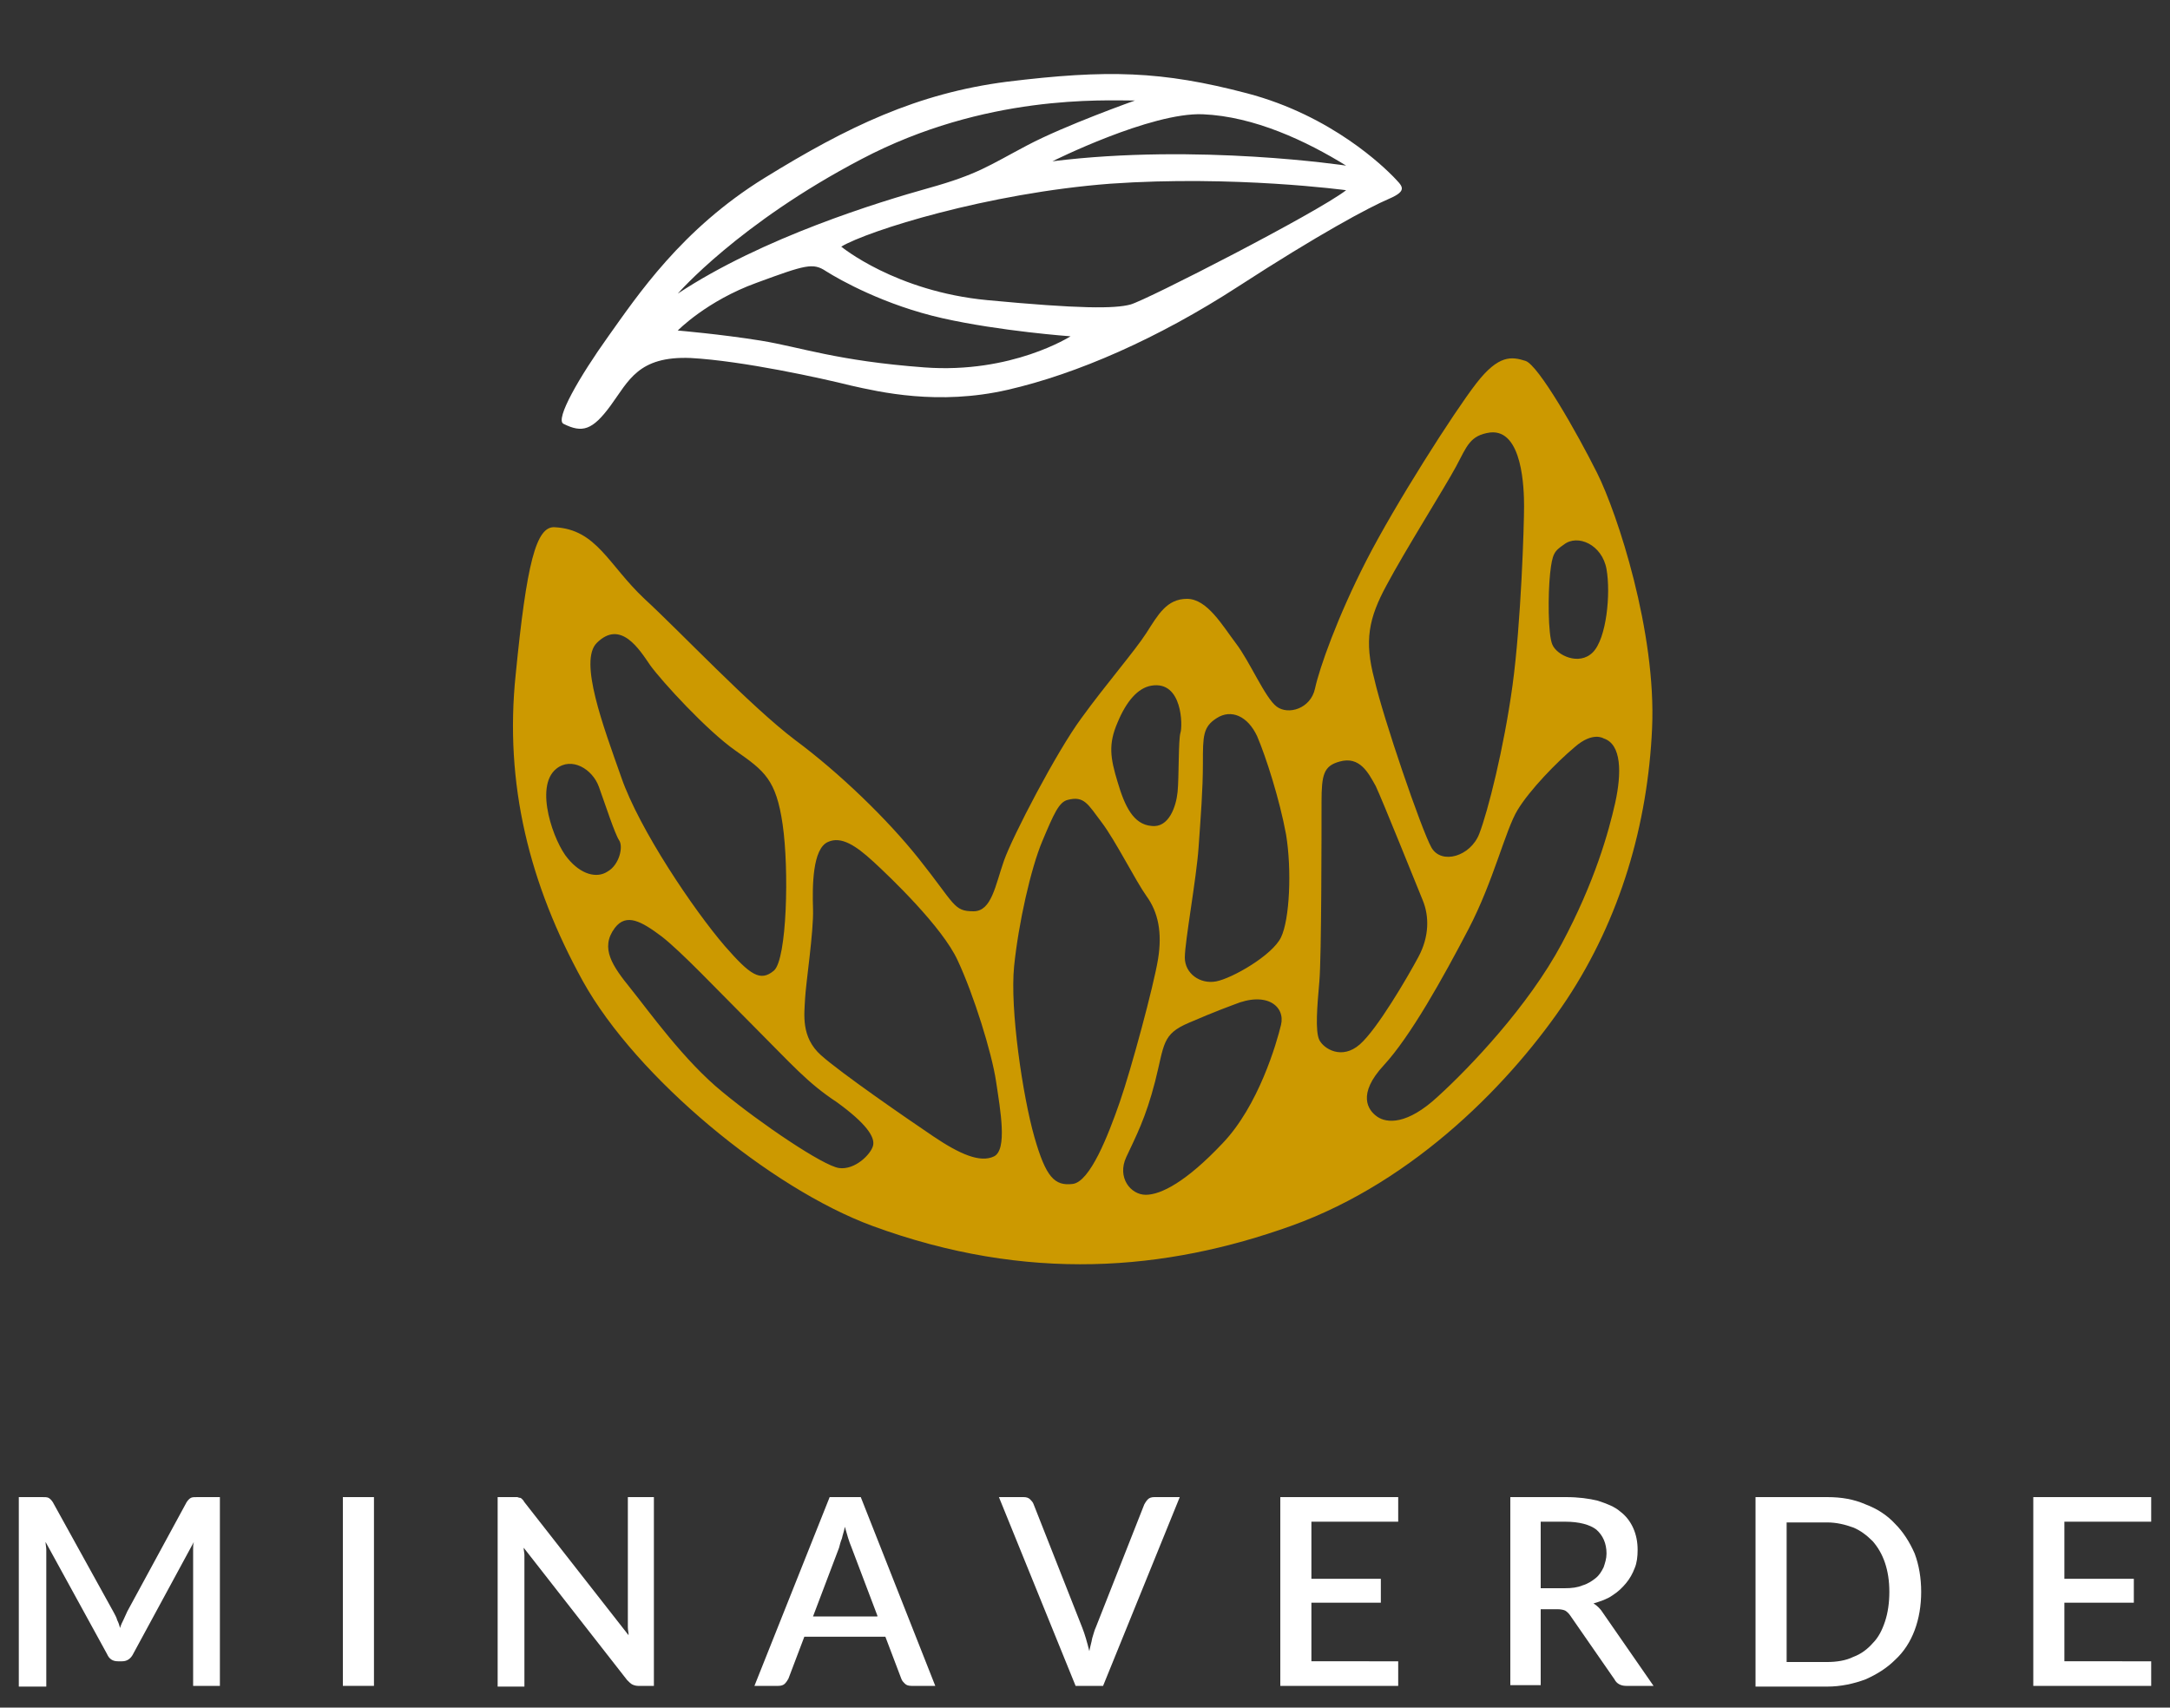 <?xml version="1.0" encoding="UTF-8"?>
<!-- Generator: Adobe Illustrator 27.0.1, SVG Export Plug-In . SVG Version: 6.00 Build 0)  -->
<svg xmlns="http://www.w3.org/2000/svg" xmlns:xlink="http://www.w3.org/1999/xlink" version="1.1" id="Calque_1" x="0px" y="0px" viewBox="0 0 300 236.1" style="enable-background:new 0 0 300 236.1;" xml:space="preserve">
<rect x="0" y="0" width="300" height="236.1" fill="#333333" stroke="none"/>
<style type="text/css">
	.st0{fill:#FFFFFF;}
	.st1{fill:#CC9900;}
</style>
<g>
	<g>
		<path class="st0" d="M30.4,207v26.1h-3.7v-17.9c0-0.3,0-0.6,0-1c0-0.3,0-0.7,0.1-1l-8.4,15.5c-0.3,0.6-0.8,1-1.5,1h-0.6    c-0.7,0-1.2-0.3-1.5-1l-8.5-15.5c0,0.4,0.1,0.7,0.1,1.1c0,0.4,0,0.7,0,1v17.9H2.6V207h3.2c0.4,0,0.7,0,0.9,0.1    c0.2,0.1,0.4,0.3,0.6,0.6l8.4,15.2c0.2,0.4,0.4,0.7,0.5,1.1c0.2,0.4,0.3,0.7,0.4,1.1c0.1-0.4,0.3-0.8,0.5-1.2    c0.2-0.4,0.3-0.7,0.5-1.1l8.2-15.1c0.2-0.3,0.4-0.5,0.6-0.6c0.2-0.1,0.5-0.1,0.9-0.1H30.4z"></path>
		<path class="st0" d="M51.7,233.1h-4.3V207h4.3V233.1z"></path>
		<path class="st0" d="M90.4,207v26.1h-2.2c-0.3,0-0.6-0.1-0.8-0.2c-0.2-0.1-0.4-0.3-0.7-0.6L72.4,214c0,0.4,0.1,0.7,0.1,1    c0,0.3,0,0.7,0,1v17.2h-3.7V207H71c0.2,0,0.3,0,0.5,0c0.1,0,0.2,0.1,0.4,0.1c0.1,0,0.2,0.1,0.3,0.2c0.1,0.1,0.2,0.2,0.3,0.4    l14.4,18.4c0-0.4-0.1-0.7-0.1-1.1c0-0.4,0-0.7,0-1v-17H90.4z"></path>
		<path class="st0" d="M129.3,233.1h-3.3c-0.4,0-0.7-0.1-0.9-0.3c-0.2-0.2-0.4-0.4-0.5-0.7l-2.2-5.8h-11.2l-2.2,5.8    c-0.1,0.2-0.3,0.5-0.5,0.7c-0.2,0.2-0.5,0.3-0.9,0.3h-3.3l10.4-26.1h4.3L129.3,233.1z M121.3,223.4l-3.6-9.5    c-0.3-0.7-0.6-1.7-0.9-2.8c-0.1,0.6-0.3,1.1-0.4,1.6c-0.2,0.5-0.3,0.9-0.4,1.3l-3.6,9.5H121.3z"></path>
		<path class="st0" d="M163.1,207l-10.6,26.1h-3.8L138.1,207h3.4c0.4,0,0.7,0.1,0.9,0.3c0.2,0.2,0.4,0.4,0.5,0.7l6.7,17    c0.4,1,0.7,2.1,1,3.3c0.1-0.6,0.3-1.2,0.4-1.8c0.2-0.6,0.3-1.1,0.5-1.5l6.7-17c0.1-0.2,0.3-0.5,0.5-0.7c0.2-0.2,0.5-0.3,0.9-0.3    H163.1z"></path>
		<path class="st0" d="M193.3,229.7l0,3.4H177V207h16.3v3.4h-12v7.9h9.6v3.3h-9.6v8.1H193.3z"></path>
		<path class="st0" d="M228.6,233.1h-3.8c-0.7,0-1.3-0.3-1.6-0.9l-6.1-8.8c-0.2-0.3-0.4-0.5-0.7-0.7c-0.2-0.1-0.6-0.2-1.1-0.2H213    v10.5h-4.2V207h7.7c1.7,0,3.2,0.2,4.4,0.5c1.2,0.4,2.3,0.8,3.1,1.5c0.8,0.6,1.4,1.4,1.8,2.3c0.4,0.9,0.6,1.9,0.6,3    c0,0.9-0.1,1.8-0.4,2.5c-0.3,0.8-0.7,1.5-1.2,2.1c-0.5,0.6-1.1,1.2-1.9,1.7c-0.7,0.5-1.6,0.8-2.6,1.1c0.5,0.3,1,0.8,1.3,1.3    L228.6,233.1z M216.3,219.6c1,0,1.8-0.1,2.5-0.4c0.7-0.2,1.3-0.6,1.8-1c0.5-0.4,0.8-0.9,1.1-1.5c0.2-0.6,0.4-1.2,0.4-1.9    c0-1.4-0.5-2.5-1.4-3.3c-0.9-0.7-2.4-1.1-4.3-1.1H213v9.2H216.3z"></path>
		<path class="st0" d="M265.6,220.1c0,1.9-0.3,3.7-0.9,5.3c-0.6,1.6-1.5,3-2.7,4.1c-1.1,1.1-2.5,2-4.1,2.7c-1.6,0.6-3.4,1-5.3,1    h-9.9V207h9.9c2,0,3.7,0.3,5.3,1c1.6,0.6,3,1.5,4.1,2.7c1.1,1.1,2,2.5,2.7,4.1C265.3,216.4,265.6,218.2,265.6,220.1z M261.2,220.1    c0-1.5-0.2-2.8-0.6-4c-0.4-1.2-1-2.2-1.7-3c-0.8-0.8-1.7-1.5-2.7-1.9c-1.1-0.4-2.3-0.7-3.6-0.7h-5.6v19.3h5.6    c1.3,0,2.6-0.2,3.6-0.7c1.1-0.4,2-1.1,2.7-1.9c0.8-0.8,1.3-1.8,1.7-3C261,223,261.2,221.6,261.2,220.1z"></path>
		<path class="st0" d="M297.4,229.7l0,3.4h-16.3V207h16.3v3.4h-12v7.9h9.6v3.3h-9.6v8.1H297.4z"></path>
	</g>
	<path class="st1" d="M220.8,65.4c-2.8-5.6-8.1-14.9-9.9-15.5c-1.9-0.6-3.7-0.9-6.8,3.1c-3.1,4-11.2,16.7-15.2,24.5   s-6.5,14.9-7.1,17.7s-3.7,3.7-5.3,2.5c-1.6-1.2-3.7-6.2-5.6-8.7c-1.9-2.5-4-6.2-6.8-6.2s-4,2.2-5.6,4.7c-1.6,2.5-5.6,7.1-9,11.8   c-3.4,4.6-9.5,16.3-10.7,19.7c-1.2,3.4-1.7,7-4.2,7c-2.8,0-2.5-0.9-7.6-7.3c-4.3-5.4-10.9-11.8-17.1-16.4   c-6.2-4.7-15.8-14.9-20.8-19.5c-5-4.7-6.6-9.6-12.4-9.9c-2.6-0.2-3.9,5.1-5.4,20.3c-1.6,15.2,1.9,29.1,9.3,42.5   c7.4,13.3,25.9,28.6,40,33.8c21.5,7.9,40.6,6.2,57.9,0s30.7-20.2,38.1-31.3c7.4-11.2,11.2-24.2,11.8-37.5S223.6,71,220.8,65.4z    M82.5,88.9c3.3-3.3,5.9,0.9,7.4,3.1c1.6,2.2,7.8,9,11.8,11.8c4,2.8,5.6,4,6.5,10.2c0.9,6.2,0.6,18.6-1.2,20.2   c-1.9,1.6-3.3,0.6-6.8-3.4c-4.3-5-11.8-16.1-14.3-23.3C83.4,100.4,80,91.4,82.5,88.9z M78.5,118.7c-1.9-2.2-4.7-9.9-1.6-12.4   c2.1-1.7,5,0,5.9,2.5c0.9,2.5,2.2,6.5,2.8,7.4c0.6,0.9,0,3.4-1.6,4.3C82.5,121.5,80.3,120.9,78.5,118.7z M120.7,158.4   c-0.3,1.2-2.5,3.4-4.7,3.1c-2.2-0.3-10.9-6.2-16.1-10.5c-5.3-4.3-10.2-11.2-12.7-14.3c-2.5-3.1-4.3-5.6-2.2-8.4   c1.6-2.1,3.7-0.9,6.5,1.2c2.8,2.2,7.4,7.1,12.7,12.4c5.3,5.3,7.4,7.8,11.5,10.5C119.7,155.3,121,157.2,120.7,158.4z M137.4,159.9   c-1.9,0.9-4.7-0.3-8.4-2.8c-3.7-2.5-12.7-8.7-15.5-11.2c-2.8-2.5-2.3-5.7-2.2-7.8c0.1-2.1,1.2-9.3,1.1-12.4   c-0.1-3.1-0.1-8.4,2.1-9.3c1.8-0.8,3.8,0.5,6.2,2.7c2.4,2.2,9.6,9.1,11.7,13.7c2.2,4.7,4.7,12.7,5.3,16.7S139.3,159,137.4,159.9z    M154.5,99.9c1.2-2.9,2.8-4.8,4.7-5.1c4.3-0.7,4.3,5.6,4,6.5s-0.2,6.2-0.4,8.2c-0.2,2-1.2,5-3.6,4.7c-2.5-0.2-3.7-2.7-4.7-6.1   C153.5,104.8,153.2,102.9,154.5,99.9z M148.3,163.7c-2.5,0.3-3.7-0.9-5.3-6.5c-1.6-5.6-3.4-17.7-2.8-23.6   c0.6-5.9,2.3-13.5,3.9-17.3c1.6-3.8,2.3-5.4,3.5-5.7c2.3-0.6,2.8,0.6,4.7,3.1s4.7,8.1,6.2,10.2c1.6,2.2,2.2,5,1.6,8.7   c-0.6,3.7-3.7,15.2-5.3,19.8S150.7,163.4,148.3,163.7z M177.1,141.7c-0.6,2.5-3.1,11.2-8.1,16.4c-5,5.3-8.5,7.1-10.6,7.1   c-2.1,0-4-2.4-2.7-5.2s2.7-5.4,4-10.5c1.3-5.1,0.9-6.5,4.7-8.1c3.7-1.6,6.2-2.5,6.2-2.5C175.2,137,177.7,139.2,177.1,141.7z    M177.1,129.6c-1.2,2.5-6.8,5.7-9,6.1s-4.3-1.1-4.3-3.3s1.6-10.9,1.9-15.2c0.3-4.3,0.6-8,0.6-11.7s0-5,1.9-6.2   c2-1.3,4.3-0.3,5.6,2.5c1.2,2.8,3.1,8.7,4,13.6C178.6,120.3,178.3,127.1,177.1,129.6z M214.3,79.3c0.3-2.8,0.6-3.1,1.9-4   c1.9-1.5,5.3,0,5.9,3.4s0,9.6-1.9,11.5c-1.9,1.9-5,0.4-5.6-1.1C214,87.7,214,82.1,214.3,79.3z M191.7,80.9   c2.5-4.7,8.1-13.6,9.6-16.4s1.9-4.3,4.7-4.7c4.5-0.5,4.7,7.8,4.7,10.2c0,2.5-0.4,16-1.6,24.8c-1.2,8.7-3.4,17.4-4.6,20.5   c-1.2,3.1-5.2,4.3-6.6,1.9c-1.4-2.5-6.7-18-7.9-23.3C188.6,88.6,189.2,85.5,191.7,80.9z M188,144.4c-2.5,2.2-5,0.6-5.6-0.6   c-0.6-1.2-0.3-4.7,0-8.1c0.3-3.4,0.3-21,0.3-24.8s0.3-5,2.5-5.6c2.8-0.8,4,1.6,5,3.4c0.9,1.9,5.6,13.6,6.5,15.8s0.9,5-0.6,7.8   S190.4,142.3,188,144.4z M223.3,111c-0.9,4-2.8,10.9-7.4,19.5s-12.7,17.1-17.1,21.1c-4.3,4-7.1,3.7-8.4,2.8s-2.8-3.1,0.9-7.1   c3.7-4,8.2-12.1,11.7-18.8c3.5-6.7,5.1-13.7,6.8-16.5c1.7-2.8,5.4-6.6,7.9-8.7c2.5-2.2,4-1.2,4-1.2   C224.2,102.9,224.2,106.9,223.3,111z"></path>
	<path class="st0" d="M192.6,24.4c-1.2-1.2-8.4-8.4-20.2-11.5c-11.8-3.1-19.3-3.3-33.2-1.6c-12.4,1.6-22,6.2-33.5,13.3   S88.1,40.9,84.1,46.5s-7.4,11.5-6.2,12.1c2.6,1.3,4,0.9,6.5-2.5c2.5-3.4,3.8-6.9,11.1-6.6c7.2,0.4,18.1,2.8,22.1,3.8   c4,0.9,12.1,2.8,21.7,0.6c9.6-2.2,20.8-7.1,31.9-14.3s18-10.9,20.8-12.1C194.8,26.3,193.8,25.7,192.6,24.4z M119.1,22   c17.1-9,33.5-8.1,37.8-8.1c0,0-9.6,3.4-14.9,6.2s-6.8,4-13.6,5.9c-6.8,1.9-22.9,6.8-34.7,14.6C93.7,40.6,102.1,30.9,119.1,22z    M127.8,50.8c-12.1-0.9-17.1-2.8-22.6-3.7c-5.6-0.9-11.5-1.4-11.5-1.4s4-4.1,10.9-6.6c6.8-2.5,7.8-2.8,9.6-1.6   c1.9,1.2,8.1,4.7,16.1,6.5s17.7,2.5,17.7,2.5S139.9,51.7,127.8,50.8z M156.3,42.1c-2.2,0.6-7.1,0.6-19.8-0.6   c-12.7-1.2-20.2-7.4-20.2-7.4c3.7-2.2,20.2-7.4,37.2-8.7c17.1-1.2,32.6,0.9,32.6,0.9C182.1,29.4,158.5,41.5,156.3,42.1z    M145.5,22.3c0,0,13.6-6.8,20.8-6.5c7.1,0.3,14.3,3.7,19.8,7.1C186.1,22.9,165.6,19.8,145.5,22.3z"></path>
</g>
</svg>
